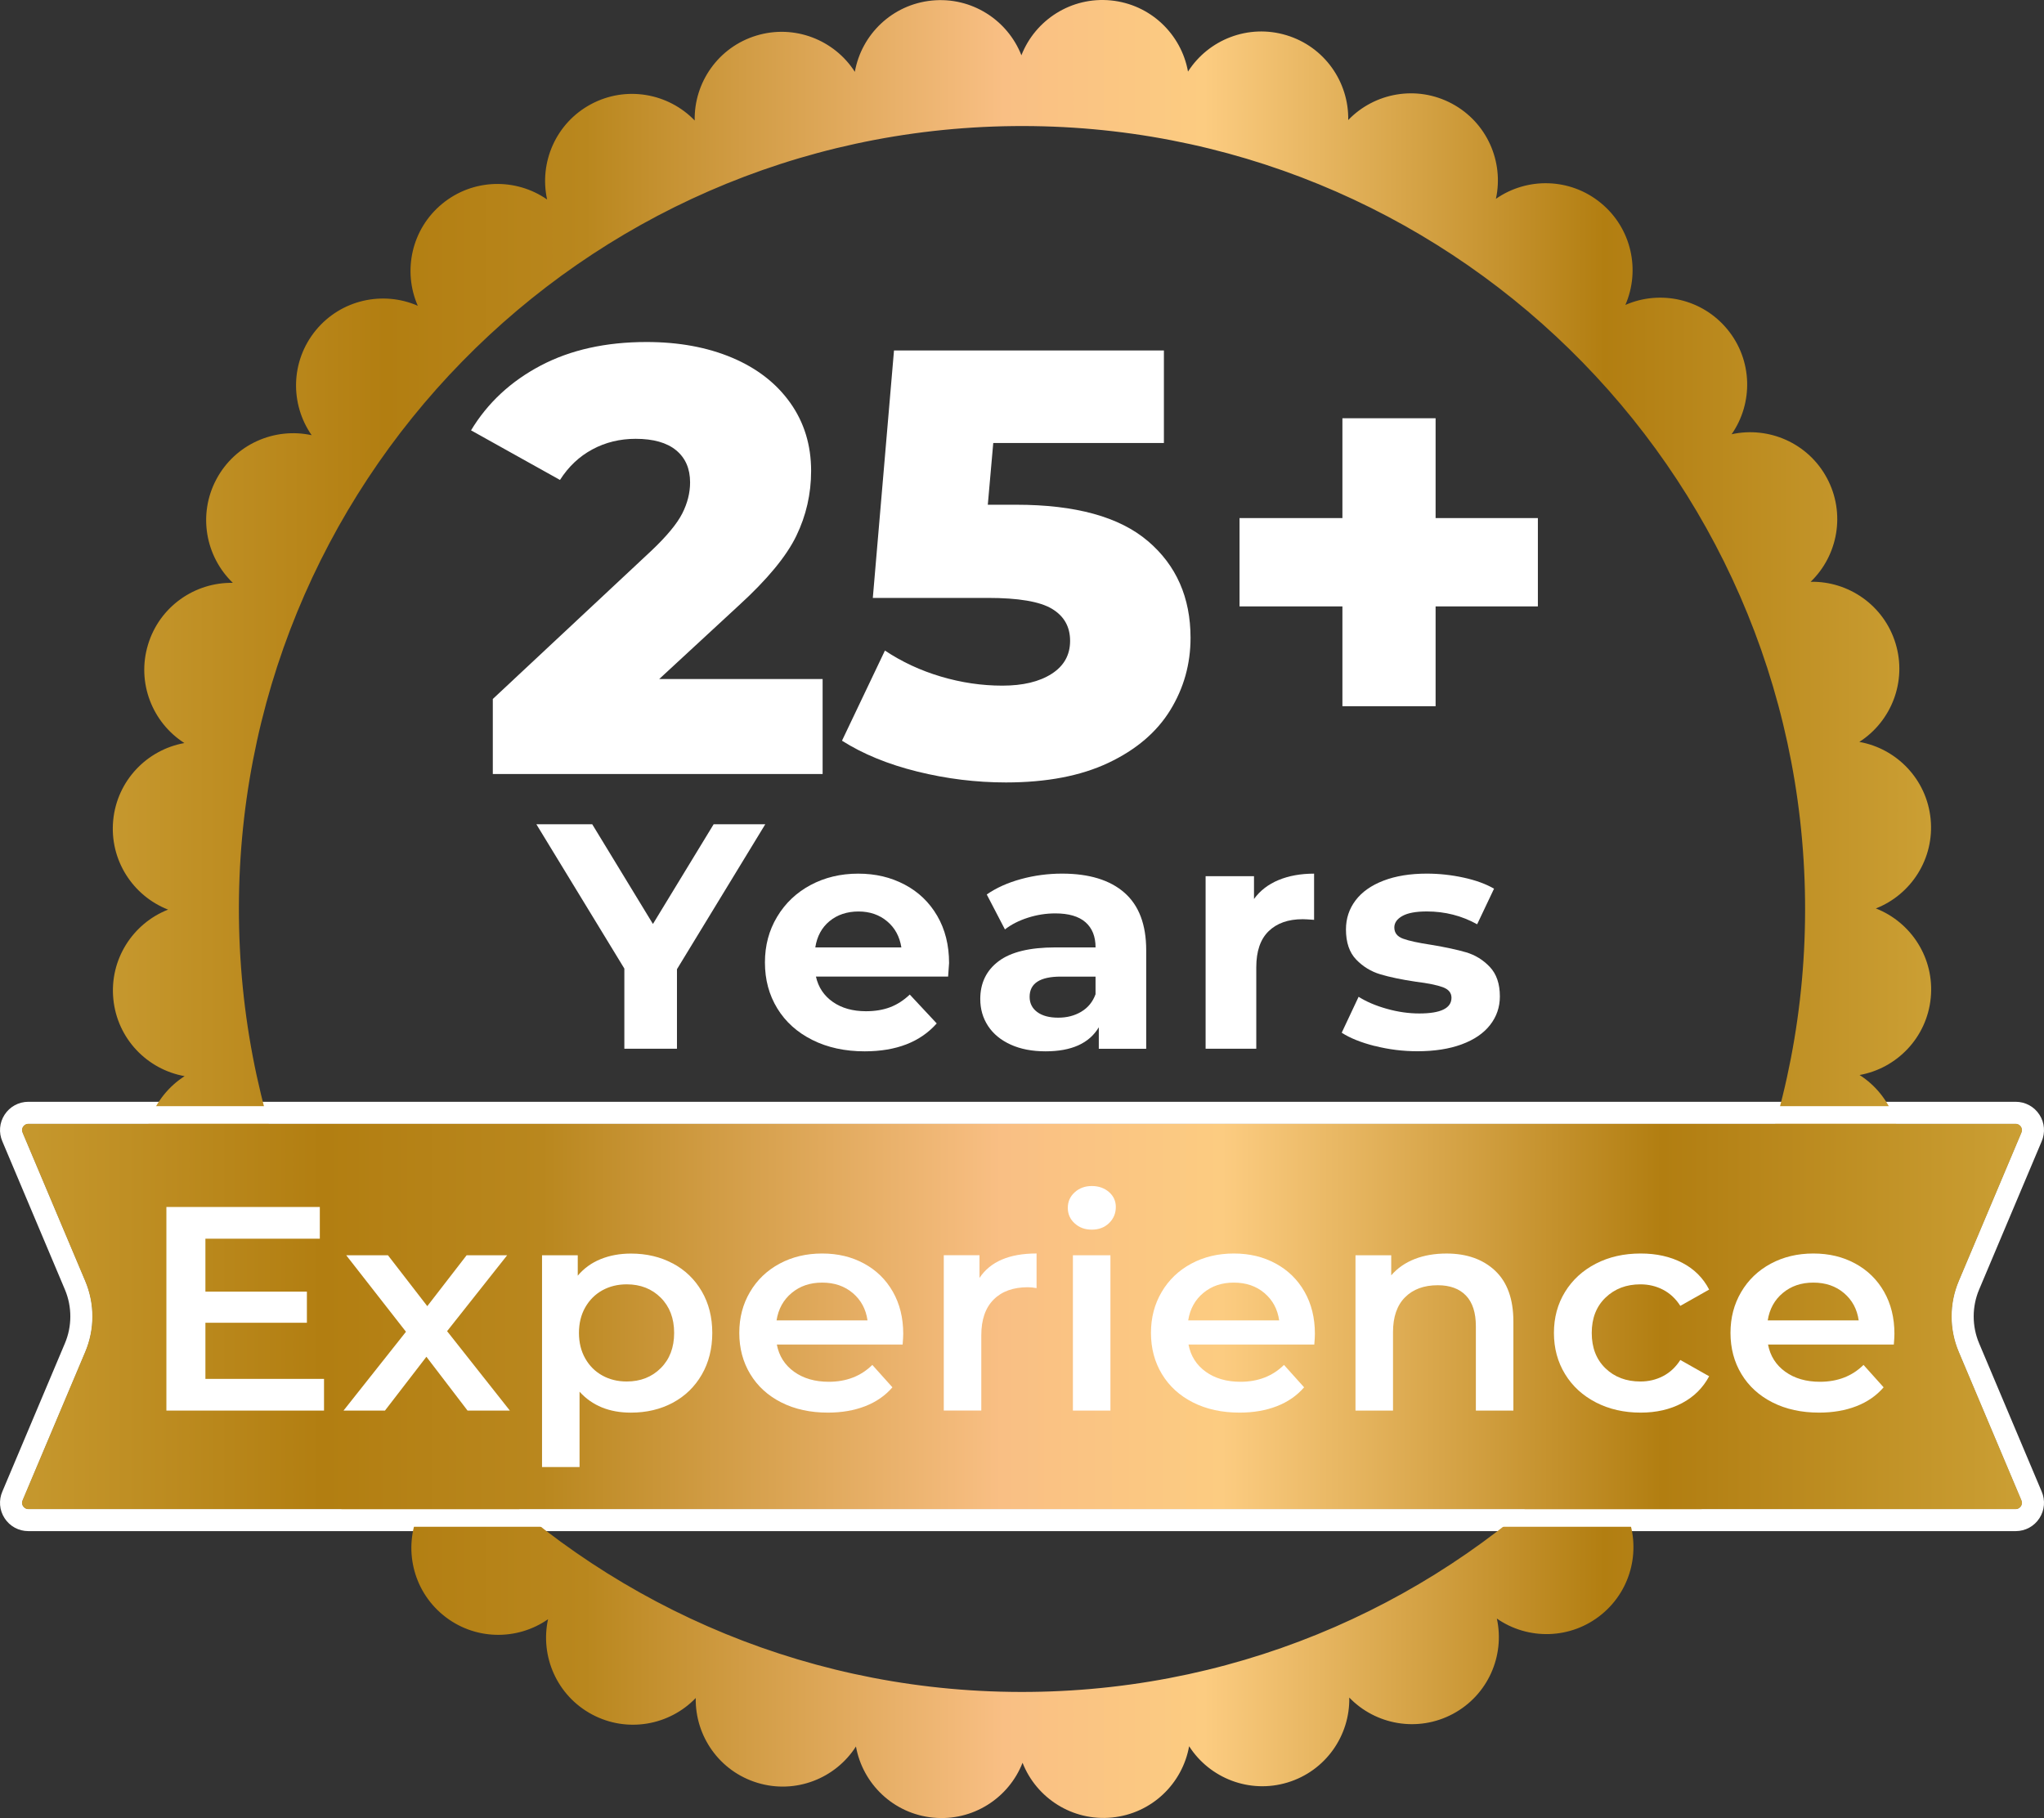 <?xml version="1.0" encoding="UTF-8"?>
<svg id="Layer_2" data-name="Layer 2" xmlns="http://www.w3.org/2000/svg" xmlns:xlink="http://www.w3.org/1999/xlink" viewBox="0 0 933.1 830.09">
  <rect x="0" y="0" width="933.1" height="830.09" fill="#333333" stroke="none"/>
  <defs>
    <style>
      .cls-1 {
        fill: #fff;
      }

      .cls-2 {
        fill: url(#Light_Gold_2);
      }

      .cls-3 {
        fill: url(#Light_Gold_2-2);
      }
    </style>
    <linearGradient id="Light_Gold_2" data-name="Light Gold 2" x1="51.51" y1="415.04" x2="881.59" y2="415.04" gradientUnits="userSpaceOnUse">
      <stop offset="0" stop-color="#c6982e"/>
      <stop offset=".15" stop-color="#b27e11"/>
      <stop offset=".26" stop-color="#b9871e"/>
      <stop offset=".49" stop-color="#f9bf84"/>
      <stop offset=".6" stop-color="#fccc81"/>
      <stop offset=".82" stop-color="#b27e11"/>
      <stop offset=".84" stop-color="#b48115"/>
      <stop offset="1" stop-color="#cb9f34"/>
    </linearGradient>
    <linearGradient id="Light_Gold_2-2" data-name="Light Gold 2" x1="10" y1="601.08" x2="923.1" y2="601.08" xlink:href="#Light_Gold_2"/>
  </defs>
  <g id="Layer_5" data-name="Layer 5">
    <g>
      <path class="cls-1" d="M920.16,513.07c2.13,0,3.55,2.2,2.67,4.14l-28.59,67.74c-4.36,10.32-4.36,21.96,0,32.28l28.59,67.74c.88,1.94-.54,4.14-2.67,4.14H12.94c-2.13,0-3.55-2.2-2.67-4.14l28.59-67.74c4.35-10.32,4.35-21.96,0-32.28l-28.59-67.74c-.88-1.94.54-4.14,2.67-4.14h907.23M920.16,503.07H12.94c-4.41,0-8.47,2.21-10.86,5.92-2.36,3.66-2.73,8.2-.99,12.18l28.55,67.66c3.29,7.79,3.29,16.72,0,24.5L1.09,680.99c-1.74,3.98-1.38,8.53.99,12.19,2.39,3.71,6.45,5.92,10.86,5.92h907.23c4.41,0,8.47-2.21,10.86-5.92,2.36-3.66,2.73-8.2.99-12.19l-28.55-67.66c-3.29-7.79-3.29-16.72,0-24.5l28.55-67.66c1.74-3.98,1.37-8.53-.99-12.18-2.39-3.71-6.45-5.92-10.86-5.92h0Z"/>
      <path class="cls-2" d="M856.35,414.79c16.13-6.33,26.79-22.78,24.99-40.87h0c-1.79-18.1-15.47-32.13-32.54-35.17,14.59-9.35,21.83-27.57,16.54-44.96h0c-5.29-17.4-21.45-28.5-38.77-28.15,12.48-12.02,16.03-31.3,7.45-47.33h0c-8.58-16.03-26.59-23.76-43.52-20.04,9.9-14.22,9.62-33.82-1.92-47.87h0c-11.54-14.05-30.72-18.12-46.59-11.17,6.93-15.88,2.84-35.05-11.23-46.58h0c-14.06-11.53-33.66-11.78-47.87-1.86,3.7-16.93-4.06-34.93-20.1-43.49h0c-16.04-8.56-35.31-4.99-47.32,7.51.33-17.33-10.79-33.47-28.2-38.73h0c-17.4-5.27-35.61,2-44.94,16.6-3.06-17.06-17.11-30.72-35.21-32.49h0c-18.1-1.77-34.53,8.91-40.84,25.05-6.33-16.13-22.78-26.79-40.87-24.99h0c-18.1,1.79-32.13,15.47-35.17,32.54-9.35-14.59-27.57-21.83-44.96-16.54h0c-17.4,5.29-28.5,21.45-28.15,38.77-12.02-12.48-31.3-16.03-47.33-7.45h0c-16.03,8.58-23.76,26.59-20.04,43.52-14.22-9.9-33.82-9.62-47.87,1.93h0c-14.05,11.55-18.12,30.72-11.17,46.59-15.88-6.93-35.05-2.84-46.58,11.23h0c-11.53,14.06-11.78,33.66-1.86,47.87-16.93-3.7-34.93,4.06-43.49,20.1h0c-8.56,16.04-4.98,35.31,7.51,47.32-17.33-.33-33.47,10.79-38.73,28.2h0c-5.27,17.4,2,35.61,16.6,44.94-17.06,3.06-30.72,17.11-32.49,35.21h0c-1.77,18.1,8.91,34.53,25.05,40.84-16.13,6.33-26.79,22.78-24.99,40.87h0c1.79,18.1,15.47,32.13,32.54,35.17-14.59,9.35-21.83,27.57-16.54,44.96h0c5.29,17.4,21.45,28.5,38.77,28.15-12.48,12.02-16.03,31.3-7.45,47.33h0c8.58,16.03,26.59,23.76,43.52,20.04-9.9,14.22-9.62,33.82,1.92,47.87h0c11.54,14.05,30.72,18.12,46.59,11.17-6.93,15.88-2.84,35.05,11.23,46.58h0c14.06,11.53,33.66,11.78,47.87,1.86-3.7,16.93,4.06,34.93,20.1,43.49h0c16.04,8.56,35.31,4.99,47.32-7.51-.33,17.33,10.79,33.47,28.2,38.73h0c17.4,5.27,35.61-2,44.94-16.6,3.06,17.06,17.11,30.72,35.21,32.49h0c18.1,1.77,34.53-8.91,40.84-25.05,6.33,16.13,22.78,26.79,40.87,24.99h0c18.1-1.79,32.13-15.47,35.17-32.54,9.35,14.59,27.57,21.83,44.96,16.54h0c17.4-5.29,28.5-21.45,28.15-38.77,12.02,12.48,31.3,16.03,47.33,7.45h0c16.03-8.58,23.76-26.59,20.04-43.52,14.22,9.9,33.82,9.62,47.87-1.93h0c14.05-11.55,18.12-30.72,11.17-46.59,15.88,6.93,35.05,2.84,46.58-11.23h0c11.53-14.06,11.78-33.66,1.86-47.87,16.93,3.7,34.93-4.06,43.49-20.1h0c8.56-16.04,4.98-35.31-7.51-47.32,17.33.33,33.47-10.79,38.73-28.2h0c5.27-17.4-2-35.61-16.6-44.94,17.06-3.06,30.72-17.11,32.49-35.21h0c1.77-18.1-8.91-34.53-25.05-40.84ZM470.51,772.51c-197.42,2.19-359.24-156.08-361.43-353.51-2.19-197.42,156.08-359.24,353.51-361.43,197.42-2.19,359.24,156.08,361.43,353.51,2.19,197.42-156.08,359.24-353.51,361.43Z"/>
      <g>
        <path class="cls-3" d="M894.25,617.22c-4.36-10.32-4.36-21.96,0-32.28l28.59-67.74c.88-1.94-.54-4.14-2.67-4.14H12.94c-2.13,0-3.55,2.2-2.67,4.14l28.59,67.74c4.35,10.32,4.35,21.96,0,32.28l-28.59,67.74c-.88,1.94.54,4.14,2.67,4.14h907.23c2.13,0,3.55-2.2,2.67-4.14l-28.59-67.74Z"/>
        <path class="cls-1" d="M920.16,513.07c2.13,0,3.55,2.2,2.67,4.14l-28.59,67.74c-4.36,10.32-4.36,21.96,0,32.28l28.59,67.74c.88,1.94-.54,4.14-2.67,4.14H12.94c-2.13,0-3.55-2.2-2.67-4.14l28.59-67.74c4.35-10.32,4.35-21.96,0-32.28l-28.59-67.74c-.88-1.94.54-4.14,2.67-4.14h907.23M920.16,505.07H12.94c-3.73,0-7.16,1.87-9.18,5-2,3.09-2.31,6.94-.83,10.31l28.56,67.68c3.49,8.28,3.49,17.78,0,26.06l-28.56,67.68c-1.47,3.37-1.17,7.21.83,10.31,2.02,3.13,5.45,5,9.18,5h907.23c3.73,0,7.16-1.87,9.18-5,2-3.09,2.31-6.94.83-10.31l-28.56-67.68c-3.49-8.28-3.49-17.78,0-26.06l28.56-67.68c1.47-3.37,1.17-7.21-.83-10.31-2.02-3.13-5.45-5-9.18-5h0Z"/>
      </g>
      <g>
        <path class="cls-1" d="M147.92,629.58v14.48h-71.96v-92.96h70.04v14.48h-52.23v24.17h46.33v14.21h-46.33v25.63h54.15Z"/>
        <path class="cls-1" d="M213.44,644.06l-18.78-24.57-18.92,24.57h-18.92l28.51-35.99-27.28-34.93h19.05l17.96,23.24,17.96-23.24h18.5l-27.42,34.66,28.65,36.26h-19.33Z"/>
        <path class="cls-1" d="M307.13,576.86c5.62,3.01,10.03,7.26,13.23,12.75,3.2,5.49,4.8,11.82,4.8,18.99s-1.6,13.53-4.8,19.06c-3.2,5.53-7.61,9.81-13.23,12.82-5.62,3.01-11.99,4.52-19.12,4.52-9.87,0-17.68-3.19-23.44-9.56v34.4h-17.13v-96.68h16.31v9.3c2.83-3.36,6.33-5.89,10.49-7.57,4.16-1.68,8.75-2.52,13.78-2.52,7.13,0,13.5,1.51,19.12,4.52ZM301.65,624.67c4.07-4.07,6.1-9.43,6.1-16.07s-2.04-12-6.1-16.07c-4.07-4.07-9.25-6.11-15.56-6.11-4.11,0-7.81.91-11.1,2.72-3.29,1.82-5.89,4.41-7.81,7.77-1.92,3.37-2.88,7.26-2.88,11.69s.96,8.32,2.88,11.69c1.92,3.37,4.52,5.96,7.81,7.77,3.29,1.82,6.99,2.72,11.1,2.72,6.31,0,11.49-2.04,15.56-6.11Z"/>
        <path class="cls-1" d="M412.06,613.91h-57.43c1,5.23,3.63,9.36,7.88,12.42,4.25,3.05,9.53,4.58,15.83,4.58,8.04,0,14.67-2.57,19.88-7.7l9.18,10.23c-3.29,3.81-7.45,6.69-12.47,8.63-5.03,1.95-10.69,2.92-17,2.92-8.04,0-15.13-1.55-21.25-4.65-6.12-3.1-10.85-7.41-14.19-12.95-3.34-5.53-5-11.8-5-18.79s1.62-13.12,4.87-18.66c3.24-5.53,7.75-9.85,13.5-12.95,5.76-3.1,12.24-4.65,19.46-4.65s13.5,1.53,19.12,4.58,10.01,7.35,13.16,12.88c3.15,5.54,4.73,11.93,4.73,19.19,0,1.15-.09,2.79-.27,4.91ZM361.42,590.34c-3.79,3.14-6.1,7.33-6.92,12.55h41.53c-.73-5.13-2.97-9.3-6.72-12.48-3.75-3.19-8.41-4.78-13.98-4.78s-10.12,1.57-13.91,4.71Z"/>
        <path class="cls-1" d="M473.2,572.34v15.8c-1.46-.27-2.79-.4-3.98-.4-6.67,0-11.88,1.88-15.63,5.64-3.75,3.76-5.62,9.19-5.62,16.27v34.4h-17.13v-70.92h16.31v10.36c4.93-7.44,13.62-11.16,26.04-11.16Z"/>
        <path class="cls-1" d="M490.61,558.6c-2.1-1.9-3.15-4.27-3.15-7.11s1.05-5.2,3.15-7.1c2.1-1.9,4.71-2.86,7.81-2.86s5.71.91,7.81,2.72c2.1,1.82,3.15,4.1,3.15,6.84,0,2.92-1.03,5.38-3.08,7.37-2.06,1.99-4.68,2.99-7.88,2.99s-5.71-.95-7.81-2.86ZM489.79,573.14h17.13v70.92h-17.13v-70.92Z"/>
        <path class="cls-1" d="M599.99,613.91h-57.43c1,5.23,3.63,9.36,7.88,12.42,4.25,3.05,9.53,4.58,15.83,4.58,8.04,0,14.67-2.57,19.88-7.7l9.18,10.23c-3.29,3.81-7.45,6.69-12.47,8.63-5.03,1.95-10.69,2.92-17,2.92-8.04,0-15.13-1.55-21.25-4.65-6.12-3.1-10.85-7.41-14.19-12.95-3.34-5.53-5-11.8-5-18.79s1.62-13.12,4.87-18.66c3.24-5.53,7.75-9.85,13.5-12.95,5.76-3.1,12.24-4.65,19.46-4.65s13.5,1.53,19.12,4.58,10.01,7.35,13.16,12.88c3.15,5.54,4.73,11.93,4.73,19.19,0,1.15-.09,2.79-.27,4.91ZM549.34,590.34c-3.79,3.14-6.1,7.33-6.92,12.55h41.53c-.73-5.13-2.97-9.3-6.72-12.48-3.75-3.19-8.41-4.78-13.98-4.78s-10.12,1.57-13.91,4.71Z"/>
        <path class="cls-1" d="M682.51,580.18c5.57,5.22,8.36,12.97,8.36,23.24v40.64h-17.13v-38.51c0-6.2-1.51-10.87-4.52-14.01-3.02-3.14-7.31-4.71-12.88-4.71-6.31,0-11.29,1.84-14.94,5.51-3.66,3.68-5.48,8.96-5.48,15.87v35.86h-17.13v-70.92h16.31v9.16c2.83-3.27,6.39-5.75,10.69-7.44,4.29-1.68,9.14-2.52,14.53-2.52,9.23,0,16.63,2.61,22.21,7.84Z"/>
        <path class="cls-1" d="M728.57,640.34c-6.03-3.1-10.74-7.41-14.12-12.95-3.38-5.53-5.07-11.8-5.07-18.79s1.69-13.24,5.07-18.73c3.38-5.49,8.06-9.78,14.05-12.88,5.98-3.1,12.82-4.65,20.49-4.65,7.22,0,13.55,1.42,18.98,4.25,5.44,2.83,9.53,6.91,12.27,12.22l-13.16,7.44c-2.1-3.27-4.73-5.73-7.88-7.37-3.15-1.64-6.6-2.46-10.35-2.46-6.4,0-11.7,2.01-15.9,6.04-4.2,4.03-6.31,9.41-6.31,16.14s2.08,12.11,6.24,16.14c4.16,4.03,9.48,6.04,15.97,6.04,3.75,0,7.2-.82,10.35-2.46,3.15-1.64,5.78-4.09,7.88-7.37l13.16,7.44c-2.83,5.31-6.97,9.41-12.41,12.28-5.44,2.88-11.72,4.32-18.85,4.32-7.59,0-14.39-1.55-20.42-4.65Z"/>
        <path class="cls-1" d="M864.55,613.91h-57.43c1,5.23,3.63,9.36,7.88,12.42,4.25,3.05,9.53,4.58,15.83,4.58,8.04,0,14.67-2.57,19.88-7.7l9.18,10.23c-3.29,3.81-7.45,6.69-12.47,8.63-5.03,1.95-10.69,2.92-17,2.92-8.04,0-15.13-1.55-21.25-4.65-6.12-3.1-10.85-7.41-14.19-12.95-3.34-5.53-5-11.8-5-18.79s1.62-13.12,4.87-18.66c3.24-5.53,7.75-9.85,13.5-12.95,5.76-3.1,12.24-4.65,19.46-4.65s13.5,1.53,19.12,4.58c5.62,3.05,10.01,7.35,13.16,12.88,3.15,5.54,4.73,11.93,4.73,19.19,0,1.15-.09,2.79-.27,4.91ZM813.9,590.34c-3.79,3.14-6.1,7.33-6.92,12.55h41.53c-.73-5.13-2.97-9.3-6.72-12.48-3.75-3.19-8.41-4.78-13.98-4.78s-10.12,1.57-13.91,4.71Z"/>
      </g>
      <g>
        <path class="cls-1" d="M309.04,442.53v36.32h-24.02v-36.61l-40.17-65.9h25.5l27.72,45.54,27.72-45.54h23.57l-40.32,66.19Z"/>
        <path class="cls-1" d="M432.82,445.9h-60.34c1.09,4.88,3.66,8.74,7.71,11.57,4.05,2.83,9.09,4.25,15.12,4.25,4.15,0,7.83-.61,11.04-1.83,3.21-1.22,6.2-3.15,8.97-5.78l12.3,13.18c-7.51,8.49-18.48,12.74-32.91,12.74-8.99,0-16.95-1.73-23.87-5.2-6.92-3.46-12.26-8.27-16.01-14.42-3.76-6.15-5.63-13.13-5.63-20.94s1.85-14.67,5.56-20.87c3.71-6.2,8.79-11.03,15.27-14.5,6.47-3.46,13.71-5.2,21.72-5.2s14.87,1.66,21.2,4.98c6.32,3.32,11.29,8.08,14.9,14.28,3.61,6.2,5.41,13.4,5.41,21.6,0,.29-.15,2.34-.44,6.15ZM378.71,420.57c-3.56,2.93-5.73,6.93-6.52,12.01h39.29c-.79-4.98-2.96-8.96-6.52-11.93-3.56-2.98-7.91-4.47-13.05-4.47s-9.64,1.46-13.19,4.39Z"/>
        <path class="cls-1" d="M513.32,407.61c6.62,5.81,9.93,14.57,9.93,26.29v44.96h-21.64v-9.81c-4.35,7.32-12.45,10.98-24.31,10.98-6.13,0-11.44-1.03-15.94-3.08-4.5-2.05-7.93-4.88-10.3-8.49-2.37-3.61-3.56-7.71-3.56-12.3,0-7.32,2.79-13.08,8.38-17.28,5.58-4.2,14.21-6.3,25.87-6.3h18.38c0-4.98-1.53-8.81-4.6-11.5-3.06-2.68-7.66-4.03-13.79-4.03-4.25,0-8.43.66-12.53,1.98-4.1,1.32-7.59,3.1-10.45,5.34l-8.3-15.96c4.35-3.02,9.56-5.37,15.64-7.03,6.08-1.66,12.33-2.49,18.75-2.49,12.35,0,21.84,2.91,28.46,8.71ZM493.6,461.94c3.06-1.81,5.24-4.47,6.52-7.98v-8.05h-15.86c-9.49,0-14.23,3.08-14.23,9.23,0,2.93,1.16,5.25,3.48,6.96,2.32,1.71,5.51,2.56,9.56,2.56s7.46-.9,10.53-2.71Z"/>
        <path class="cls-1" d="M583.66,401.83c4.69-1.95,10.1-2.93,16.23-2.93v21.09c-2.57-.19-4.3-.29-5.19-.29-6.62,0-11.81,1.83-15.57,5.49-3.76,3.66-5.63,9.15-5.63,16.47v37.19h-23.13v-78.78h22.09v10.4c2.77-3.81,6.5-6.69,11.19-8.64Z"/>
        <path class="cls-1" d="M627.62,477.61c-6.33-1.61-11.37-3.64-15.12-6.08l7.71-16.4c3.56,2.25,7.86,4.08,12.9,5.49,5.04,1.42,9.98,2.12,14.82,2.12,9.78,0,14.68-2.39,14.68-7.18,0-2.24-1.33-3.86-4-4.83-2.67-.97-6.77-1.81-12.3-2.49-6.52-.97-11.91-2.1-16.16-3.37-4.25-1.27-7.93-3.51-11.04-6.74s-4.67-7.81-4.67-13.76c0-4.98,1.46-9.39,4.37-13.25,2.91-3.86,7.16-6.86,12.75-9.01,5.58-2.15,12.18-3.22,19.79-3.22,5.63,0,11.24.61,16.83,1.83,5.58,1.22,10.2,2.91,13.86,5.05l-7.71,16.25c-7.02-3.9-14.68-5.86-22.98-5.86-4.94,0-8.65.68-11.12,2.05-2.47,1.37-3.71,3.13-3.71,5.27,0,2.44,1.33,4.15,4,5.12,2.67.98,6.92,1.9,12.75,2.78,6.52,1.08,11.86,2.22,16.01,3.44,4.15,1.22,7.76,3.44,10.82,6.66,3.06,3.22,4.6,7.71,4.6,13.47,0,4.88-1.48,9.23-4.45,13.03-2.96,3.81-7.29,6.76-12.97,8.86-5.68,2.1-12.43,3.15-20.24,3.15-6.62,0-13.1-.81-19.42-2.42Z"/>
      </g>
      <g>
        <path class="cls-1" d="M375.53,310.03v43.37h-150.56v-34.25l72.38-67.68c7-6.63,11.69-12.29,14.09-16.99,2.39-4.7,3.59-9.44,3.59-14.23,0-6.26-2.12-11.14-6.35-14.64-4.24-3.5-10.41-5.25-18.51-5.25-7.18,0-13.77,1.61-19.75,4.83-5.99,3.22-10.91,7.87-14.78,13.95l-40.61-22.65c7.55-12.52,18.14-22.38,31.77-29.56,13.63-7.18,29.74-10.77,48.34-10.77,14.73,0,27.76,2.4,39.09,7.18,11.33,4.79,20.17,11.65,26.52,20.58,6.35,8.93,9.53,19.29,9.53,31.08,0,10.5-2.26,20.4-6.77,29.7-4.51,9.3-13.22,19.85-26.11,31.63l-36.46,33.7h74.59Z"/>
        <path class="cls-1" d="M524.01,247.04c12.98,11.05,19.48,25.79,19.48,44.2,0,11.97-3.09,22.98-9.26,33.01-6.17,10.04-15.56,18.05-28.18,24.03-12.62,5.98-28.23,8.98-46.82,8.98-13.63,0-27.12-1.66-40.47-4.97-13.35-3.31-24.82-8.01-34.39-14.09l19.61-41.16c7.73,5.16,16.25,9.12,25.55,11.88,9.3,2.76,18.65,4.14,28.04,4.14s16.9-1.79,22.51-5.39c5.62-3.59,8.43-8.61,8.43-15.06s-2.76-11.33-8.29-14.64c-5.53-3.32-15.29-4.97-29.28-4.97h-52.49l9.67-112.99h123.21v42.27h-77.9l-2.49,28.18h12.98c27.07,0,47.1,5.53,60.08,16.58Z"/>
        <path class="cls-1" d="M702.05,276.88h-46.69v45.58h-42.54v-45.58h-46.96v-40.33h46.96v-45.58h42.54v45.58h46.69v40.33Z"/>
      </g>
    </g>
  </g>
</svg>